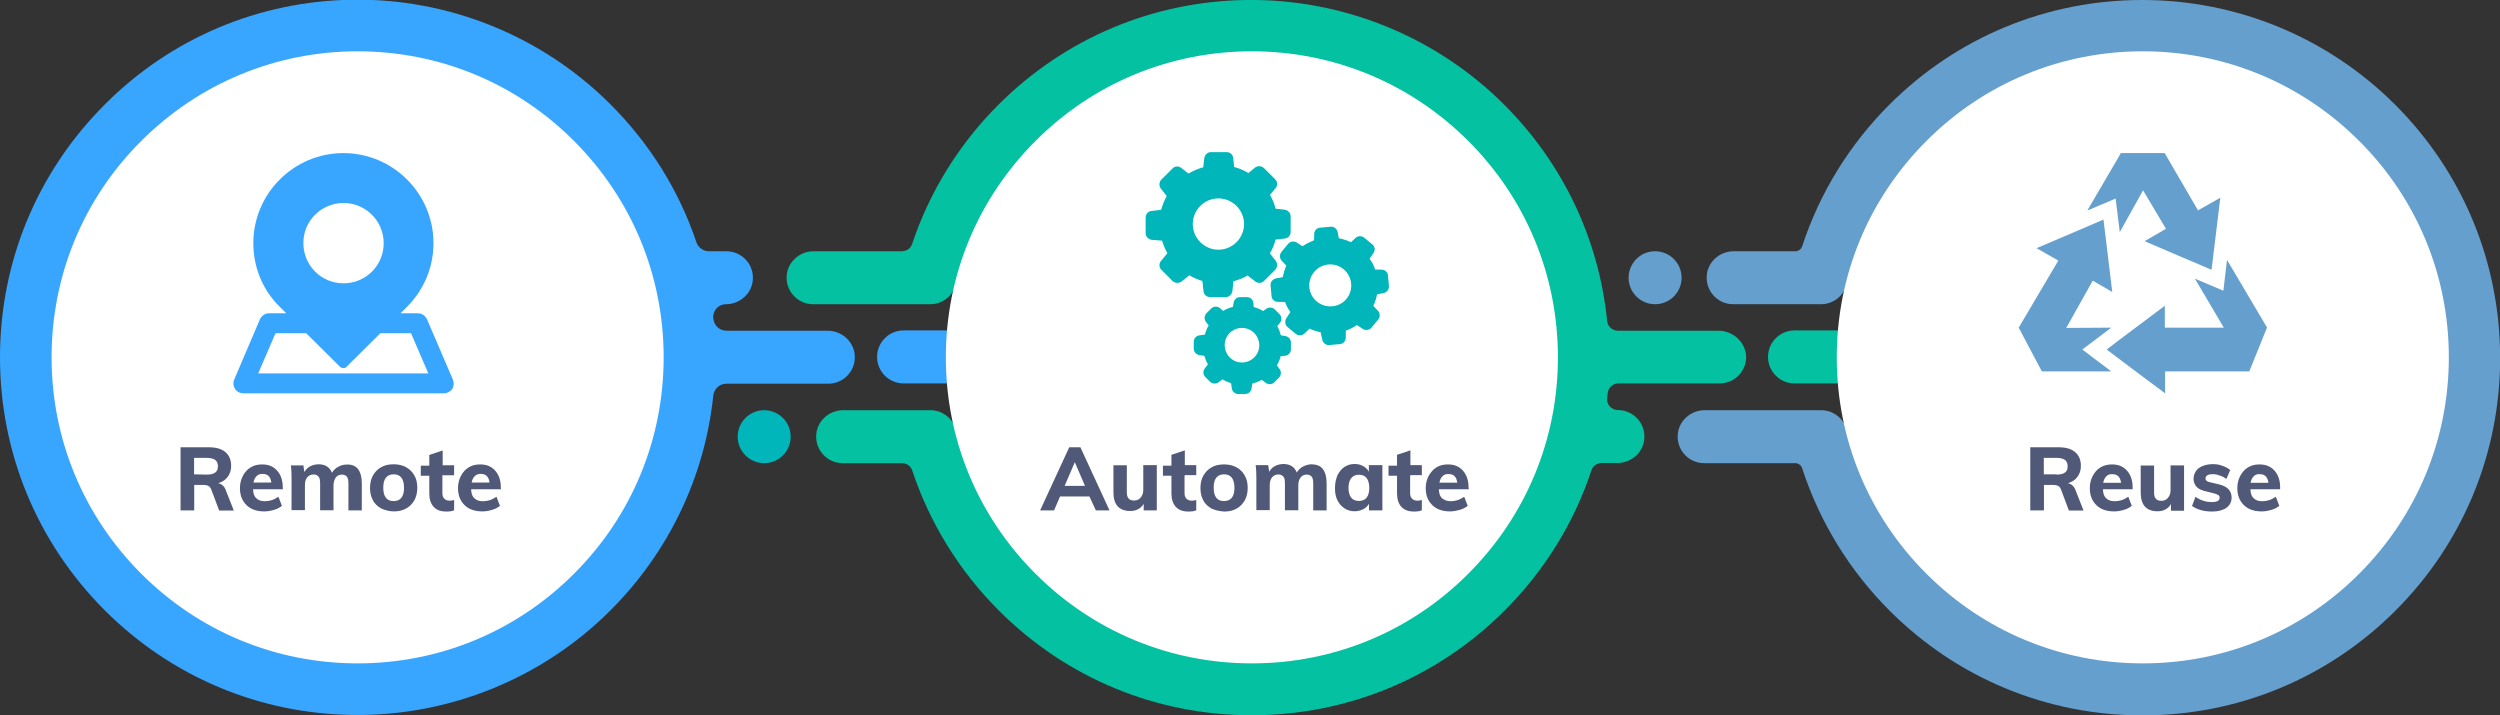<?xml version="1.0" encoding="utf-8"?>
<!-- Generator: Adobe Illustrator 24.3.0, SVG Export Plug-In . SVG Version: 6.00 Build 0)  -->
<svg version="1.1" id="_x2014_ÎÓÈ_x5F_1" xmlns="http://www.w3.org/2000/svg" xmlns:xlink="http://www.w3.org/1999/xlink"
	 x="0px" y="0px" viewBox="0 0 1793.1 513.1" style="enable-background:new 0 0 1793.1 513.1;" xml:space="preserve">
<rect x="0" y="0" width="1793.1" height="513.1" fill="#333333" stroke="none"/>
<style type="text/css">
	.st0{fill:#03C1A1;}
	.st1{fill:#659FCD;}
	.st2{fill:#38A6FF;}
	.st3{fill:#00B6BA;}
	.st4{fill:#FFFFFF;}
	.st5{fill:#515978;}
</style>
<path class="st0" d="M1319.1,275h-32c-10.5,0-19-8.5-19-19c0-10.5,8.5-19,19-19h32c10.5,0,19,8.5,19,19
	C1338.1,266.5,1329.6,275,1319.1,275z"/>
<g>
	<path class="st1" d="M1717.9,75.1C1669.7,26.9,1604.6,0,1536.5,0c-68.5,0-133,26.7-181.4,75.1c-28.7,28.7-50,63.4-62.5,101.5
		c-0.7,2.2-2.7,3.6-5,3.6h-44.1c-10.3,0-19.1,8-19.4,18.3c-0.4,10.8,8.3,19.7,19,19.7h63c9.8,0,17.9-7.4,18.9-17
		c9.7-37.3,29.4-71.6,57-99.2c41.3-41.3,96.2-64,154.5-64c58.4,0,113.3,22.7,154.5,64c41.3,41.3,64,96.2,64,154.5
		c0,58.4-22.7,113.3-64,154.5c-41.3,41.3-96.2,64-154.5,64c-58.4,0-113.3-22.7-154.5-64c-27.6-27.6-47.2-61.8-56.9-99
		c-0.6-9.9-8.8-17.8-18.9-17.8h-83.5c-10.3,0-19.1,8-19.4,18.3c-0.4,10.8,8.3,19.7,19,19.7h65.3c2.3,0,4.3,1.5,5,3.7
		c12.4,38.2,33.8,73.2,62.7,102.1c48.5,48.5,112.9,75.1,181.4,75.1c68.5,0,133-26.7,181.4-75.1c48.5-48.5,75.1-112.9,75.1-181.4
		C1793.1,188,1766.4,123.6,1717.9,75.1z"/>
	<circle class="st1" cx="1187.1" cy="199.2" r="19"/>
</g>
<path class="st2" d="M680.1,275h-32c-10.5,0-19-8.5-19-19c0-10.5,8.5-19,19-19h32c10.5,0,19,8.5,19,19
	C699.1,266.5,690.6,275,680.1,275z"/>
<g>
	<path class="st0" d="M1232.6,237.2h-72.2c-4,0-7.3-3-7.7-7c-5.9-58.6-31.6-112.9-73.8-155.1C1030,26.2,963.1-0.9,894,0
		c-67.2,0.9-130.2,27.5-177.9,75.1c-28.3,28.3-49.4,62.5-61.9,99.9c-1,3.1-4,5.2-7.3,5.2h-63.3c-10.3,0-19.1,8-19.4,18.3
		c-0.4,10.8,8.3,19.7,19,19.7h84c9.8,0,17.9-7.4,18.9-17c9.7-37.3,29.4-71.6,57-99.2c41.3-41.3,96.2-64,154.5-64
		c58.4,0,113.3,22.7,154.5,64c41.3,41.3,64,96.2,64,154.5c0,58.4-22.7,113.3-64,154.5c-41.3,41.3-96.2,64-154.5,64
		c-58.4,0-113.3-22.7-154.5-64c-27.6-27.6-47.2-61.8-56.9-99c-0.6-9.9-8.8-17.8-18.9-17.8h-62.5c-10.3,0-19.1,8-19.4,18.3
		c-0.4,10.8,8.3,19.7,19,19.7h42.6c3.3,0,6.3,2.1,7.3,5.3c12.5,37.6,33.7,72,62.1,100.4c48.5,48.5,112.9,75.1,181.4,75.1
		c68.5,0,133-26.7,181.4-75.1c28.7-28.7,49.8-63,62.2-100.5c1-3.1,4-5.3,7.3-5.3h11.3c10.3,0,19.1-8,19.4-18.3
		c0.4-10.8-8.3-19.7-19-19.7l0,0c-4.6,0-8.2-4-7.7-8.6c0.1-1.1,0.3-2.3,0.4-3.5c0.4-4,3.7-7,7.7-7h72.6c10.7,0,19.4-8.9,19-19.7
		C1251.7,245.2,1242.9,237.2,1232.6,237.2z"/>
	<circle class="st3" cx="548.1" cy="313.2" r="19"/>
</g>
<path class="st2" d="M593.6,237.2H521c-4.8,0-8.8-3.6-9.3-8.4c0-0.2,0-0.3-0.1-0.5c-0.6-5.4,3.6-10.1,9-10.1l0,0
	c10.3,0,19.1-8,19.4-18.3c0.4-10.8-8.3-19.7-19-19.7h-12.6c-4,0-7.6-2.6-8.9-6.4C487,136.6,465.8,102.5,437,74
	C388.2,25.6,321.6-1.2,252.8-0.2c-67.1,1-130.1,27.5-177.6,75.1C26.7,123.4,0,187.8,0,256.3c0,68.5,26.7,132.9,75.1,181.4
	c47.6,47.6,110.7,74.2,178,75.1c69.1,0.9,136-26.2,184.8-75.1c41.9-41.9,67.6-95.9,73.7-154c0.5-4.8,4.5-8.5,9.4-8.5h73.1
	c10.7,0,19.4-8.9,19-19.7C612.7,245.2,603.9,237.2,593.6,237.2z M411.1,410.9c-41.3,41.3-96.2,64-154.5,64
	c-58.4,0-113.3-22.7-154.5-64c-41.3-41.3-64-96.2-64-154.5c0-58.4,22.7-113.3,64-154.5c41.3-41.3,96.2-64,154.5-64
	s113.3,22.7,154.5,64c41.3,41.3,64,96.2,64,154.5C475.1,314.7,452.4,369.6,411.1,410.9z"/>
<g>
	<path class="st4" d="M1536.9,36.8c-58.6,0-113.8,22.8-155.2,64.3c-41.5,41.5-64.3,96.6-64.3,155.2s22.8,113.8,64.3,155.2
		c41.5,41.5,96.6,64.3,155.2,64.3c58.6,0,113.8-22.8,155.2-64.3c41.5-41.5,64.3-96.6,64.3-155.2s-22.8-113.8-64.3-155.2
		C1650.7,59.7,1595.5,36.8,1536.9,36.8z"/>
</g>
<g>
	<path class="st4" d="M897.9,36.8c-58.6,0-113.8,22.8-155.2,64.3c-41.5,41.5-64.3,96.6-64.3,155.2s22.8,113.8,64.3,155.2
		c41.5,41.5,96.6,64.3,155.2,64.3s113.8-22.8,155.2-64.3c41.5-41.5,64.3-96.6,64.3-155.2s-22.8-113.8-64.3-155.2
		C1011.7,59.7,956.5,36.8,897.9,36.8z"/>
</g>
<g>
	<path class="st4" d="M256.5,36.8c58.6,0,113.8,22.8,155.2,64.3c41.5,41.5,64.3,96.6,64.3,155.2s-22.8,113.8-64.3,155.2
		c-41.5,41.5-96.6,64.3-155.2,64.3S142.8,453,101.3,411.5C59.9,370.1,37,315,37,256.3s22.8-113.8,64.3-155.2
		C142.8,59.7,197.9,36.8,256.5,36.8z"/>
</g>
<g>
	<path class="st5" d="M167.7,366.2h-10.5l-5.7-15.2c-0.5-1.1-1.1-2.1-2.1-2.5c-0.9-0.5-2.3-0.7-3.7-0.7h-6.4v18.3h-9.8v-45.3h20.2
		c5.3,0,9.2,1.1,12,3.5c2.7,2.3,4.1,5.6,4.1,9.8c0,3.1-0.8,5.6-2.4,7.8c-1.6,2.3-3.9,3.7-6.9,4.7c2.7,0.5,4.7,2.4,5.7,5.6
		L167.7,366.2z M148.2,340.4c2.9,0,4.9-0.5,6.2-1.5c1.3-0.9,1.9-2.4,1.9-4.5c0-2.1-0.7-3.5-1.9-4.5c-1.3-0.9-3.3-1.5-6.2-1.5h-9
		v11.8L148.2,340.4L148.2,340.4z"/>
	<path class="st5" d="M202.9,350.9h-21.4c0.1,3.1,0.9,5.3,2.4,6.5c1.5,1.5,3.5,2.1,6.2,2.1c1.6,0,3.3-0.3,4.9-0.8
		c1.6-0.5,3.2-1.5,4.7-2.4l2.5,6.5c-1.6,1.3-3.5,2.3-5.7,2.9c-2.3,0.7-4.7,1.1-6.9,1.1c-5.5,0-9.7-1.5-12.8-4.5
		c-3.1-3.1-4.7-7-4.7-12.2c0-3.3,0.7-6.2,2.1-8.8c1.3-2.5,3.2-4.7,5.6-6.1c2.4-1.5,5.1-2.1,8.2-2.1c4.7,0,8.1,1.5,10.8,4.5s4,7,4,12
		L202.9,350.9L202.9,350.9L202.9,350.9z M184.1,341.4c-1.1,1.1-1.9,2.5-2.3,4.7h12.8c-0.5-4.1-2.5-6.2-6.2-6.2
		C186.7,339.8,185.1,340.4,184.1,341.4z"/>
	<path class="st5" d="M256.8,336.4c1.7,2.3,2.7,5.6,2.7,10.2v19.5h-9.6v-19.3c0-2.3-0.3-3.9-1.1-4.9c-0.8-0.9-1.9-1.5-3.5-1.5
		c-1.9,0-3.5,0.7-4.5,2.1c-0.9,1.5-1.6,3.3-1.6,5.7v17.8h-9.6v-19.3c0-2.3-0.3-3.9-1.1-4.8s-1.9-1.6-3.5-1.6c-1.9,0-3.5,0.7-4.7,2.1
		c-1.2,1.5-1.6,3.3-1.6,5.7v17.8h-9.6V343c0-3.5-0.1-6.5-0.5-9.2h9l0.7,4.8c0.9-1.7,2.4-3.2,4.1-4.1s3.9-1.5,6.1-1.5
		c4.8,0,8,2.1,9.6,6.1c1.1-1.7,2.5-3.3,4.5-4.3c1.9-1.1,4-1.6,6.2-1.6C252.1,333,254.9,334.1,256.8,336.4z"/>
	<path class="st5" d="M273.4,364.7c-2.5-1.5-4.7-3.3-5.9-5.9c-1.5-2.5-2.1-5.6-2.1-8.9c0-3.3,0.7-6.4,2.1-8.9
		c1.5-2.5,3.3-4.5,5.9-5.9c2.5-1.5,5.6-2.1,9-2.1c3.3,0,6.4,0.7,8.9,2.1c2.5,1.5,4.5,3.3,5.9,5.9c1.5,2.5,2.1,5.6,2.1,8.9
		c0,3.3-0.7,6.4-2.1,8.9s-3.3,4.5-5.9,5.9c-2.5,1.5-5.6,2.1-8.9,2.1C278.9,366.7,276.1,365.9,273.4,364.7z M287.9,357
		c1.3-1.6,1.9-4,1.9-7.2c0-3.2-0.7-5.6-1.9-7.2c-1.3-1.6-3.1-2.4-5.5-2.4c-2.4,0-4.3,0.8-5.6,2.4c-1.3,1.6-1.9,4-1.9,7.2
		c0,6.4,2.5,9.6,7.4,9.6C284.9,359.4,286.6,358.6,287.9,357z"/>
	<path class="st5" d="M317.3,341.2v12.6c0,1.7,0.5,3.1,1.5,4s2.1,1.3,3.7,1.3c0.9,0,2.1-0.1,3.2-0.5v7.4c-1.6,0.7-3.3,0.9-5.6,0.9
		c-4,0-7-1.1-9-3.3c-2.1-2.3-3.2-5.5-3.2-9.6v-12.8h-6.1v-7.2h6.1v-7.7l9.6-3.2v10.6h8.2v7.2h-8.4V341.2z"/>
	<path class="st5" d="M359.3,350.9h-21.4c0.1,3.1,0.9,5.3,2.4,6.5c1.5,1.5,3.5,2.1,6.2,2.1c1.6,0,3.3-0.3,4.9-0.8
		c1.6-0.5,3.2-1.5,4.7-2.4l2.5,6.5c-1.6,1.3-3.5,2.3-5.7,2.9c-2.3,0.7-4.7,1.1-6.9,1.1c-5.5,0-9.7-1.5-12.8-4.5
		c-3.1-3.1-4.7-7-4.7-12.2c0-3.3,0.7-6.2,2.1-8.8c1.3-2.5,3.2-4.7,5.6-6.1c2.4-1.5,5.1-2.1,8.2-2.1c4.7,0,8.1,1.5,10.8,4.5
		c2.7,3.1,4,7,4,12L359.3,350.9L359.3,350.9L359.3,350.9z M340.6,341.4c-1.1,1.1-1.9,2.5-2.3,4.7h12.8c-0.5-4.1-2.5-6.2-6.2-6.2
		C343.1,339.8,341.6,340.4,340.6,341.4z"/>
</g>
<g>
	<path class="st5" d="M781.4,356.1h-21.1l-4.3,10h-10l20.9-45.3h8l20.9,45.3h-9.8L781.4,356.1z M778.2,348.5l-7.3-17l-7.3,17H778.2z
		"/>
	<path class="st5" d="M829.7,333.8v32.3h-9.4v-4.8c-0.9,1.7-2.4,3.1-4,3.9c-1.6,0.9-3.5,1.3-5.6,1.3c-4,0-7-1.1-9-3.3
		c-2.1-2.3-3.1-5.6-3.1-10.2v-19.3h9.6v19.4c0,4,1.7,5.9,5.1,5.9c2.1,0,3.7-0.7,4.8-2.1c1.3-1.5,1.9-3.2,1.9-5.5v-17.8h9.7v0.3
		H829.7z"/>
	<path class="st5" d="M849.6,341.2v12.6c0,1.7,0.5,3.1,1.5,4c0.9,0.8,2.1,1.3,3.7,1.3c0.9,0,2.1-0.1,3.2-0.5v7.4
		c-1.6,0.7-3.3,0.9-5.6,0.9c-4,0-7-1.1-9-3.3c-2.1-2.3-3.2-5.5-3.2-9.6v-12.8h-6.1v-7.2h6.1v-7.8l9.6-3.2v10.6h8.2v7.2h-8.2v0.3
		H849.6z"/>
	<path class="st5" d="M869,364.8c-2.5-1.5-4.7-3.3-5.9-5.9c-1.5-2.5-2.1-5.6-2.1-8.9s0.7-6.4,2.1-8.9c1.5-2.5,3.3-4.5,5.9-5.9
		c2.5-1.5,5.6-2.1,9-2.1c3.3,0,6.4,0.7,8.9,2.1s4.5,3.3,5.9,5.9c1.5,2.5,2.1,5.6,2.1,8.9s-0.7,6.4-2.1,8.9c-1.5,2.5-3.3,4.5-5.9,5.9
		c-2.5,1.5-5.6,2.1-8.9,2.1C874.6,366.6,871.6,366,869,364.8z M883.5,357c1.3-1.6,1.9-4,1.9-7.2c0-3.2-0.7-5.6-1.9-7.2
		c-1.3-1.6-3.1-2.4-5.5-2.4c-2.4,0-4.3,0.8-5.6,2.4c-1.3,1.6-1.9,4-1.9,7.2c0,6.4,2.5,9.6,7.4,9.6
		C880.5,359.3,882.2,358.6,883.5,357z"/>
	<path class="st5" d="M948.8,336.4c1.7,2.3,2.7,5.6,2.7,10.2v19.5h-9.6v-19.3c0-2.3-0.3-3.9-1.1-4.9c-0.8-0.9-1.9-1.5-3.5-1.5
		c-1.9,0-3.5,0.7-4.5,2.1c-1.1,1.5-1.6,3.3-1.6,5.7v17.8h-9.6v-19.3c0-2.3-0.3-3.9-1.1-4.8c-0.8-0.9-1.9-1.6-3.5-1.6
		c-1.9,0-3.5,0.7-4.7,2.1c-1.1,1.5-1.6,3.3-1.6,5.7v17.8h-9.6v-23.1c0-3.5-0.1-6.5-0.5-9.2h9l0.7,4.8c0.9-1.7,2.4-3.2,4.1-4.1
		s3.9-1.5,6.1-1.5c4.8,0,8,2.1,9.6,6.1c1.1-1.7,2.5-3.3,4.5-4.3c1.9-0.9,4-1.6,6.2-1.6C944.4,333.1,947.1,334.2,948.8,336.4z"/>
	<path class="st5" d="M991.5,333.8v32.3h-9.6v-4.8c-0.9,1.6-2.4,3.1-4.1,3.9c-1.7,0.9-3.9,1.5-6.1,1.5c-2.9,0-5.3-0.7-7.4-2.1
		s-3.9-3.3-5.1-5.9c-1.3-2.5-1.7-5.5-1.7-8.8c0-3.3,0.7-6.2,1.7-8.9c1.3-2.5,2.9-4.7,5.1-6.1c2.3-1.5,4.7-2.1,7.3-2.1
		c2.3,0,4.3,0.5,6.1,1.5c1.7,0.9,3.2,2.3,4.1,4v-4.7h9.7V333.8z M980.2,356.9c1.3-1.6,1.9-4,1.9-7s-0.7-5.5-1.9-7
		c-1.2-1.6-3.1-2.4-5.5-2.4c-2.4,0-4.3,0.8-5.6,2.5c-1.3,1.7-1.9,4-1.9,7c0,3.1,0.7,5.3,1.9,6.9c1.2,1.6,3.2,2.4,5.6,2.4
		C977,359.3,979,358.5,980.2,356.9z"/>
	<path class="st5" d="M1011.4,341.2v12.6c0,1.7,0.5,3.1,1.5,4c0.9,0.8,2.1,1.3,3.7,1.3c0.9,0,2.1-0.1,3.2-0.5v7.4
		c-1.6,0.7-3.3,0.9-5.6,0.9c-4,0-7-1.1-9-3.3c-2.1-2.3-3.2-5.5-3.2-9.6v-12.8h-6.1v-7.2h6.1v-7.8l9.6-3.2v10.6h8.2v7.2h-8.2v0.3
		H1011.4z"/>
	<path class="st5" d="M1053.5,350.9H1032c0.1,3.1,0.9,5.3,2.4,6.5c1.5,1.3,3.5,2.1,6.2,2.1c1.6,0,3.3-0.3,4.9-0.8
		c1.6-0.5,3.2-1.5,4.7-2.4l2.5,6.5c-1.6,1.3-3.5,2.3-5.7,2.9s-4.7,1.1-6.9,1.1c-5.5,0-9.7-1.5-12.8-4.5s-4.7-7-4.7-12.2
		c0-3.3,0.7-6.2,2.1-8.8c1.5-2.5,3.2-4.7,5.6-6.1c2.4-1.5,5.1-2.1,8.2-2.1c4.7,0,8.1,1.5,10.8,4.5c2.7,3.1,4,7,4,12L1053.5,350.9
		L1053.5,350.9L1053.5,350.9z M1034.7,341.5c-1.1,1.1-1.9,2.5-2.3,4.7h12.8c-0.5-4.1-2.5-6.2-6.2-6.2
		C1037.2,339.9,1035.8,340.4,1034.7,341.5z"/>
</g>
<g>
	<path class="st5" d="M1494.4,366.2h-10.5l-5.7-15.2c-0.5-1.1-1.1-2.1-2.1-2.5c-0.9-0.5-2.3-0.7-3.7-0.7h-6.4v18.3h-9.8v-45.3h20.2
		c5.3,0,9.2,1.1,12,3.5c2.7,2.3,4.1,5.6,4.1,9.8c0,3.1-0.8,5.6-2.4,7.8c-1.6,2.3-3.9,3.7-6.9,4.7c2.7,0.5,4.7,2.4,5.7,5.6
		L1494.4,366.2z M1474.9,340.4c2.9,0,4.9-0.5,6.2-1.5c1.3-0.9,1.9-2.4,1.9-4.5c0-2.1-0.7-3.5-1.9-4.5c-1.3-0.9-3.3-1.5-6.2-1.5h-9
		v11.8h9V340.4z"/>
	<path class="st5" d="M1529.7,350.9h-21.4c0.1,3.1,0.9,5.3,2.4,6.5c1.5,1.5,3.5,2.1,6.2,2.1c1.6,0,3.3-0.3,4.9-0.8s3.2-1.5,4.7-2.4
		l2.5,6.5c-1.6,1.3-3.5,2.3-5.7,2.9c-2.3,0.7-4.7,1.1-6.9,1.1c-5.5,0-9.7-1.5-12.8-4.5s-4.7-7-4.7-12.2c0-3.3,0.7-6.2,2.1-8.8
		c1.3-2.5,3.2-4.7,5.6-6.1s5.1-2.1,8.2-2.1c4.7,0,8.1,1.5,10.8,4.5c2.7,3.1,4,7,4,12V350.9L1529.7,350.9L1529.7,350.9z
		 M1510.8,341.6c-1.1,1.1-1.9,2.5-2.3,4.7h12.8c-0.5-4.1-2.5-6.2-6.2-6.2C1513.3,340,1511.8,340.4,1510.8,341.6z"/>
	<path class="st5" d="M1566.5,334v32.3h-9.4v-4.8c-0.9,1.7-2.4,3.1-4,3.9c-1.6,0.9-3.5,1.3-5.6,1.3c-4,0-7-1.1-9-3.3
		c-2.1-2.3-3.1-5.6-3.1-10.2v-19.3h9.6v19.4c0,4,1.7,5.9,5.1,5.9c2.1,0,3.7-0.7,4.8-2.1c1.3-1.5,1.9-3.2,1.9-5.5v-17.8h9.7v0.3
		H1566.5z"/>
	<path class="st5" d="M1572.2,362.9l2.5-6.6c1.7,1.3,3.7,2.3,5.7,2.9c2.1,0.7,4.1,0.9,6.4,0.9c1.6,0,2.9-0.3,3.9-0.8
		c0.9-0.5,1.3-1.3,1.3-2.3c0-0.8-0.3-1.5-0.9-1.9c-0.7-0.5-1.7-0.8-3.3-1.3l-5.3-1.3c-3.1-0.7-5.5-1.7-6.9-3.2s-2.3-3.5-2.3-5.9
		c0-2.1,0.7-3.9,1.7-5.5s2.9-2.9,4.9-3.7c2.1-0.8,4.5-1.3,7.2-1.3c2.3,0,4.7,0.3,6.6,1.1c2.3,0.7,4.1,1.7,5.9,3.1l-2.7,6.4
		c-1.6-1.1-3.3-2.1-5.1-2.5c-1.7-0.7-3.3-0.9-4.9-0.9s-2.9,0.3-3.7,0.8c-0.9,0.5-1.3,1.3-1.3,2.3c0,0.8,0.3,1.3,0.8,1.7
		c0.5,0.5,1.5,0.8,2.9,1.1l5.5,1.3c3.3,0.8,5.7,1.9,7.2,3.5c1.5,1.6,2.3,3.5,2.3,6.1c0,3.1-1.3,5.5-3.7,7.3
		c-2.4,1.7-5.9,2.7-10.2,2.7C1580.4,366.9,1575.7,365.4,1572.2,362.9z"/>
	<path class="st5" d="M1635.2,350.9h-21.1c0.1,3.1,0.9,5.3,2.4,6.5c1.5,1.5,3.5,2.1,6.2,2.1c1.6,0,3.3-0.3,4.9-0.8s3.2-1.5,4.7-2.4
		l2.5,6.5c-1.6,1.3-3.5,2.3-5.7,2.9c-2.3,0.7-4.7,1.1-6.9,1.1c-5.5,0-9.7-1.5-12.8-4.5c-3.1-3.1-4.7-7-4.7-12.2
		c0-3.3,0.7-6.2,2.1-8.8c1.3-2.5,3.2-4.7,5.6-6.1c2.4-1.5,5.1-2.1,8.2-2.1c4.7,0,8.1,1.5,10.8,4.5c2.7,3.1,4,7,4,12v1.3
		L1635.2,350.9L1635.2,350.9z M1616.5,341.6c-1.1,1.1-1.9,2.5-2.3,4.7h12.8c-0.5-4.1-2.5-6.2-6.2-6.2
		C1619,340,1617.5,340.4,1616.5,341.6z"/>
</g>
<g>
	<g>
		<g>
			<path class="st2" d="M324.8,272.2l-18.5-43.1c-1.2-2.7-3.7-4.4-6.6-4.4h-12.4l4.4-4.4c12.4-12.4,19.2-28.6,19.2-45.9
				c0-35.6-29-64.6-64.6-64.6s-64.6,29-64.6,64.6c0,17.3,6.7,33.8,19.2,45.9l4.4,4.4H193c-2.9,0-5.4,1.7-6.6,4.4L168,272.2
				c-1,2.2-0.7,4.9,0.6,6.7c1.3,2.1,3.5,3.2,6,3.2h143.8c2.3,0,4.6-1.2,6-3.2C325.6,277,325.7,274.4,324.8,272.2z M246.4,145.6
				c15.8,0,28.8,12.8,28.8,28.8s-12.8,28.8-28.8,28.8s-28.8-12.8-28.8-28.8C217.5,158.5,230.4,145.6,246.4,145.6z M185.2,267.8
				l12.4-28.8h22l24.2,24c0.7,0.7,1.6,1,2.4,1s2-0.2,2.4-1l24.2-24h22l12.4,28.8H185.2z"/>
		</g>
	</g>
</g>
<g>
	<path class="st3" d="M833.5,172.6c0.9,3.1,2.2,6.2,3.8,9l-4.7,5.7c-1.5,1.9-1.3,4.7,0.5,6.3l7.9,7.9c1.6,1.6,4.3,1.9,6.3,0.5
		l5.7-4.5c2.9,1.6,6.1,3.1,9.4,4l0.8,7.4c0.2,2.3,2.2,4.2,4.7,4.2h11.3c2.3,0,4.3-1.9,4.7-4.2l0.8-7.2c3.5-0.9,6.9-2.2,10.1-4.1
		l5.6,4.3c1.9,1.5,4.7,1.3,6.3-0.5l7.9-7.9c1.6-1.6,1.9-4.3,0.5-6.3l-4.3-5.5c1.9-3.1,3.3-6.5,4.1-9.9l6.6-0.7
		c2.3-0.2,4.2-2.2,4.2-4.7v-11.3c0-2.3-1.9-4.3-4.2-4.7l-6.6-0.7c-0.8-3.4-2.2-6.8-4-9.9l4.1-5c1.5-1.9,1.3-4.7-0.5-6.3l-7.9-7.9
		c-1.6-1.6-4.3-1.9-6.3-0.5l-4.9,4c-3.3-1.9-6.6-3.4-10.2-4.3l-0.7-6.5c-0.2-2.3-2.2-4.2-4.7-4.2h-11.3c-2.3,0-4.3,1.9-4.7,4.2
		L863,120c-3.6,0.9-7.3,2.6-10.6,4.5l-5.2-4.1c-1.9-1.5-4.7-1.3-6.3,0.5l-7.9,7.9c-1.6,1.6-1.9,4.3-0.5,6.3l4.3,5.5
		c-1.6,3.1-3.1,6.5-4,9.9l-6.9,0.8c-2.3,0.2-4.2,2.2-4.2,4.7v11.3c0,2.3,1.9,4.3,4.2,4.7L833.5,172.6z M873.9,142.3
		c10.1,0,18.4,8.3,18.4,18.4c0,10.1-8.3,18.4-18.4,18.4c-10.1,0-18.4-8.3-18.4-18.4C855.5,150.6,863.7,142.3,873.9,142.3z"/>
	<path class="st3" d="M984.4,175.4l-5.9-4.9c-1.9-1.5-4.5-1.4-6.2,0.1l-3.3,3.1c-2.8-1.3-5.6-2.2-8.7-2.8l-0.9-4.5
		c-0.5-2.3-2.7-4-4.9-3.8l-7.7,0.7c-2.3,0.1-4.2,2.1-4.2,4.5l-0.1,4.5c-2.9,1.2-5.7,2.6-8.3,4.3l-4-2.6c-2-1.3-4.7-0.9-6.2,0.8
		l-4.9,5.9c-1.5,1.9-1.4,4.5,0.1,6.2l3.4,3.6c-1.2,2.7-2,5.5-2.6,8.3l-4.9,0.9c-2.3,0.5-4,2.7-3.8,4.9l0.7,7.7
		c0.1,2.3,2.1,4.2,4.5,4.2l5.2,0.1c0.9,2.6,2.2,4.9,3.8,7.2l-2.9,4.5c-1.3,2-0.9,4.7,0.8,6.2l5.9,4.9c1.9,1.5,4.5,1.4,6.2-0.1
		l3.8-3.6c2.6,1.2,5.2,2.1,7.9,2.6l1.2,5.4c0.5,2.3,2.7,4,4.9,3.8l7.7-0.7c2.3-0.1,4.2-2.1,4.2-4.5l0.1-5.2c2.8-0.9,5.5-2.3,7.9-4
		l4.2,2.8c2,1.3,4.7,0.9,6.2-0.8l4.9-5.9c1.5-1.9,1.4-4.5-0.1-6.2l-3.4-3.6c1.3-2.7,2.1-5.5,2.7-8.3l4.7-0.9c2.3-0.5,4-2.7,3.8-4.9
		l-0.7-7.7c-0.1-2.3-2.1-4.2-4.5-4.2l-4.7-0.1c-0.9-2.7-2.2-5.4-4-7.7l2.6-3.8C986.6,179.6,986.2,176.9,984.4,175.4z M955.4,219.7
		c-8.3,0.7-15.6-5.5-16.3-13.7c-0.7-8.3,5.5-15.6,13.7-16.3c8.3-0.7,15.6,5.5,16.3,13.7C969.9,211.8,963.7,219.1,955.4,219.7z"/>
	<path class="st3" d="M860.4,240.5c-2.3,0.2-4.2,2.2-4.2,4.7v4.8c0,2.3,1.6,4.3,4.1,4.7l3.5,0.5c0.6,2.1,1.4,4.1,2.6,6.1l-2.2,2.8
		c-1.5,1.9-1.4,4.5,0.2,6.2l3.4,3.4c1.6,1.6,4.3,1.9,6.2,0.5l2.8-2.1c2,1.2,4.1,2.1,6.2,2.7l0.5,3.6c0.2,2.3,2.2,4.2,4.7,4.2h4.8
		c2.3,0,4.3-1.6,4.7-4.1l0.5-3.4c2.3-0.6,4.7-1.4,6.8-2.7l2.7,2.1c1.9,1.5,4.5,1.4,6.2-0.2l3.4-3.4c1.6-1.6,1.9-4.3,0.5-6.2l-2-2.7
		c1.3-2.1,2.2-4.2,2.8-6.6l3.1-0.2c2.3-0.2,4.2-2.2,4.2-4.7v-4.8c0-2.3-1.6-4.3-4.1-4.7l-3.1-0.5c-0.6-2.2-1.4-4.5-2.6-6.6l1.9-2.3
		c1.5-1.9,1.4-4.5-0.2-6.2l-3.4-3.4c-1.6-1.6-4.3-1.9-6.2-0.5l-2.2,1.6c-2.1-1.3-4.3-2.2-6.8-2.9l-0.2-2.9c-0.2-2.3-2.2-4.2-4.7-4.2
		h-4.8c-2.3,0-4.3,1.6-4.7,4.1l-0.5,2.9c-2.6,0.7-4.8,1.5-7,2.9l-2.3-2c-1.9-1.5-4.5-1.4-6.2,0.2l-3.4,3.4c-1.6,1.6-1.9,4.3-0.5,6.2
		l2,2.6c-1.2,2.1-2.1,4.2-2.7,6.6L860.4,240.5z M891,235.2c6.8,0.1,12.2,5.6,12.2,12.6c-0.1,6.8-5.6,12.2-12.6,12.2
		c-6.8-0.1-12.2-5.6-12.2-12.6C878.5,240.5,884.1,235.1,891,235.2z"/>
</g>
<g>
	<g>
		<g>
			<g>
				<path class="st1" d="M1482,235.2l19-33.9l14,8.1c-0.1-1-6.4-52.9-6.3-51.9c-1.4,0.7-46.6,19.9-48,20.5l15.6,8.9l-28.4,48.1
					l16.6,31.4h49.8l-20.8-15.7l20.8-15.7L1482,235.2L1482,235.2z"/>
				<path class="st1" d="M1460.7,177.9L1460.7,177.9C1460.7,178,1460.7,178,1460.7,177.9z"/>
			</g>
		</g>
	</g>
	<g>
		<g>
			<g>
				<path class="st1" d="M1592.2,141.9L1592.2,141.9C1592.2,141.8,1592.2,141.9,1592.2,141.9z"/>
				<path class="st1" d="M1576.5,150.9l-23.9-41.1h-31.4l-24.1,41.2l20.3-8.6l3,24.1l16.7-30l16.4,27.6l-15.3,8.9
					c0.9,0.5,45.1,19.2,48,20.5c0.1-0.9,6-48.8,6.3-51.7L1576.5,150.9z"/>
				<path class="st1" d="M1585.9,193.6L1585.9,193.6C1586.2,193.7,1586.2,193.7,1585.9,193.6z"/>
				<path class="st1" d="M1592.2,141.9L1592.2,141.9L1592.2,141.9L1592.2,141.9z"/>
				<path class="st1" d="M1592.2,141.8L1592.2,141.8L1592.2,141.8z"/>
				<path class="st1" d="M1592.2,141.8L1592.2,141.8L1592.2,141.8z"/>
			</g>
		</g>
	</g>
	<g>
		<g>
			<g>
				<path class="st1" d="M1552.5,282C1552.7,282.1,1552.7,282.1,1552.5,282L1552.5,282z"/>
				<path class="st1" d="M1510.7,250.7C1510.6,250.7,1510.6,250.7,1510.7,250.7L1510.7,250.7z"/>
				<path class="st1" d="M1510.7,250.7L1510.7,250.7L1510.7,250.7L1510.7,250.7z"/>
				<path class="st1" d="M1613.3,266.3l12.7-31.4l-28.7-48.5l-2.6,22.1l-20.4-8.6l20.7,35.1h-42.3v-15.7
					c-0.9,0.8-39.4,29.4-41.7,31.4c0.9,0.8,39.9,30,41.9,31.4l0,0v-15.7H1613.3z"/>
			</g>
		</g>
	</g>
</g>
</svg>
